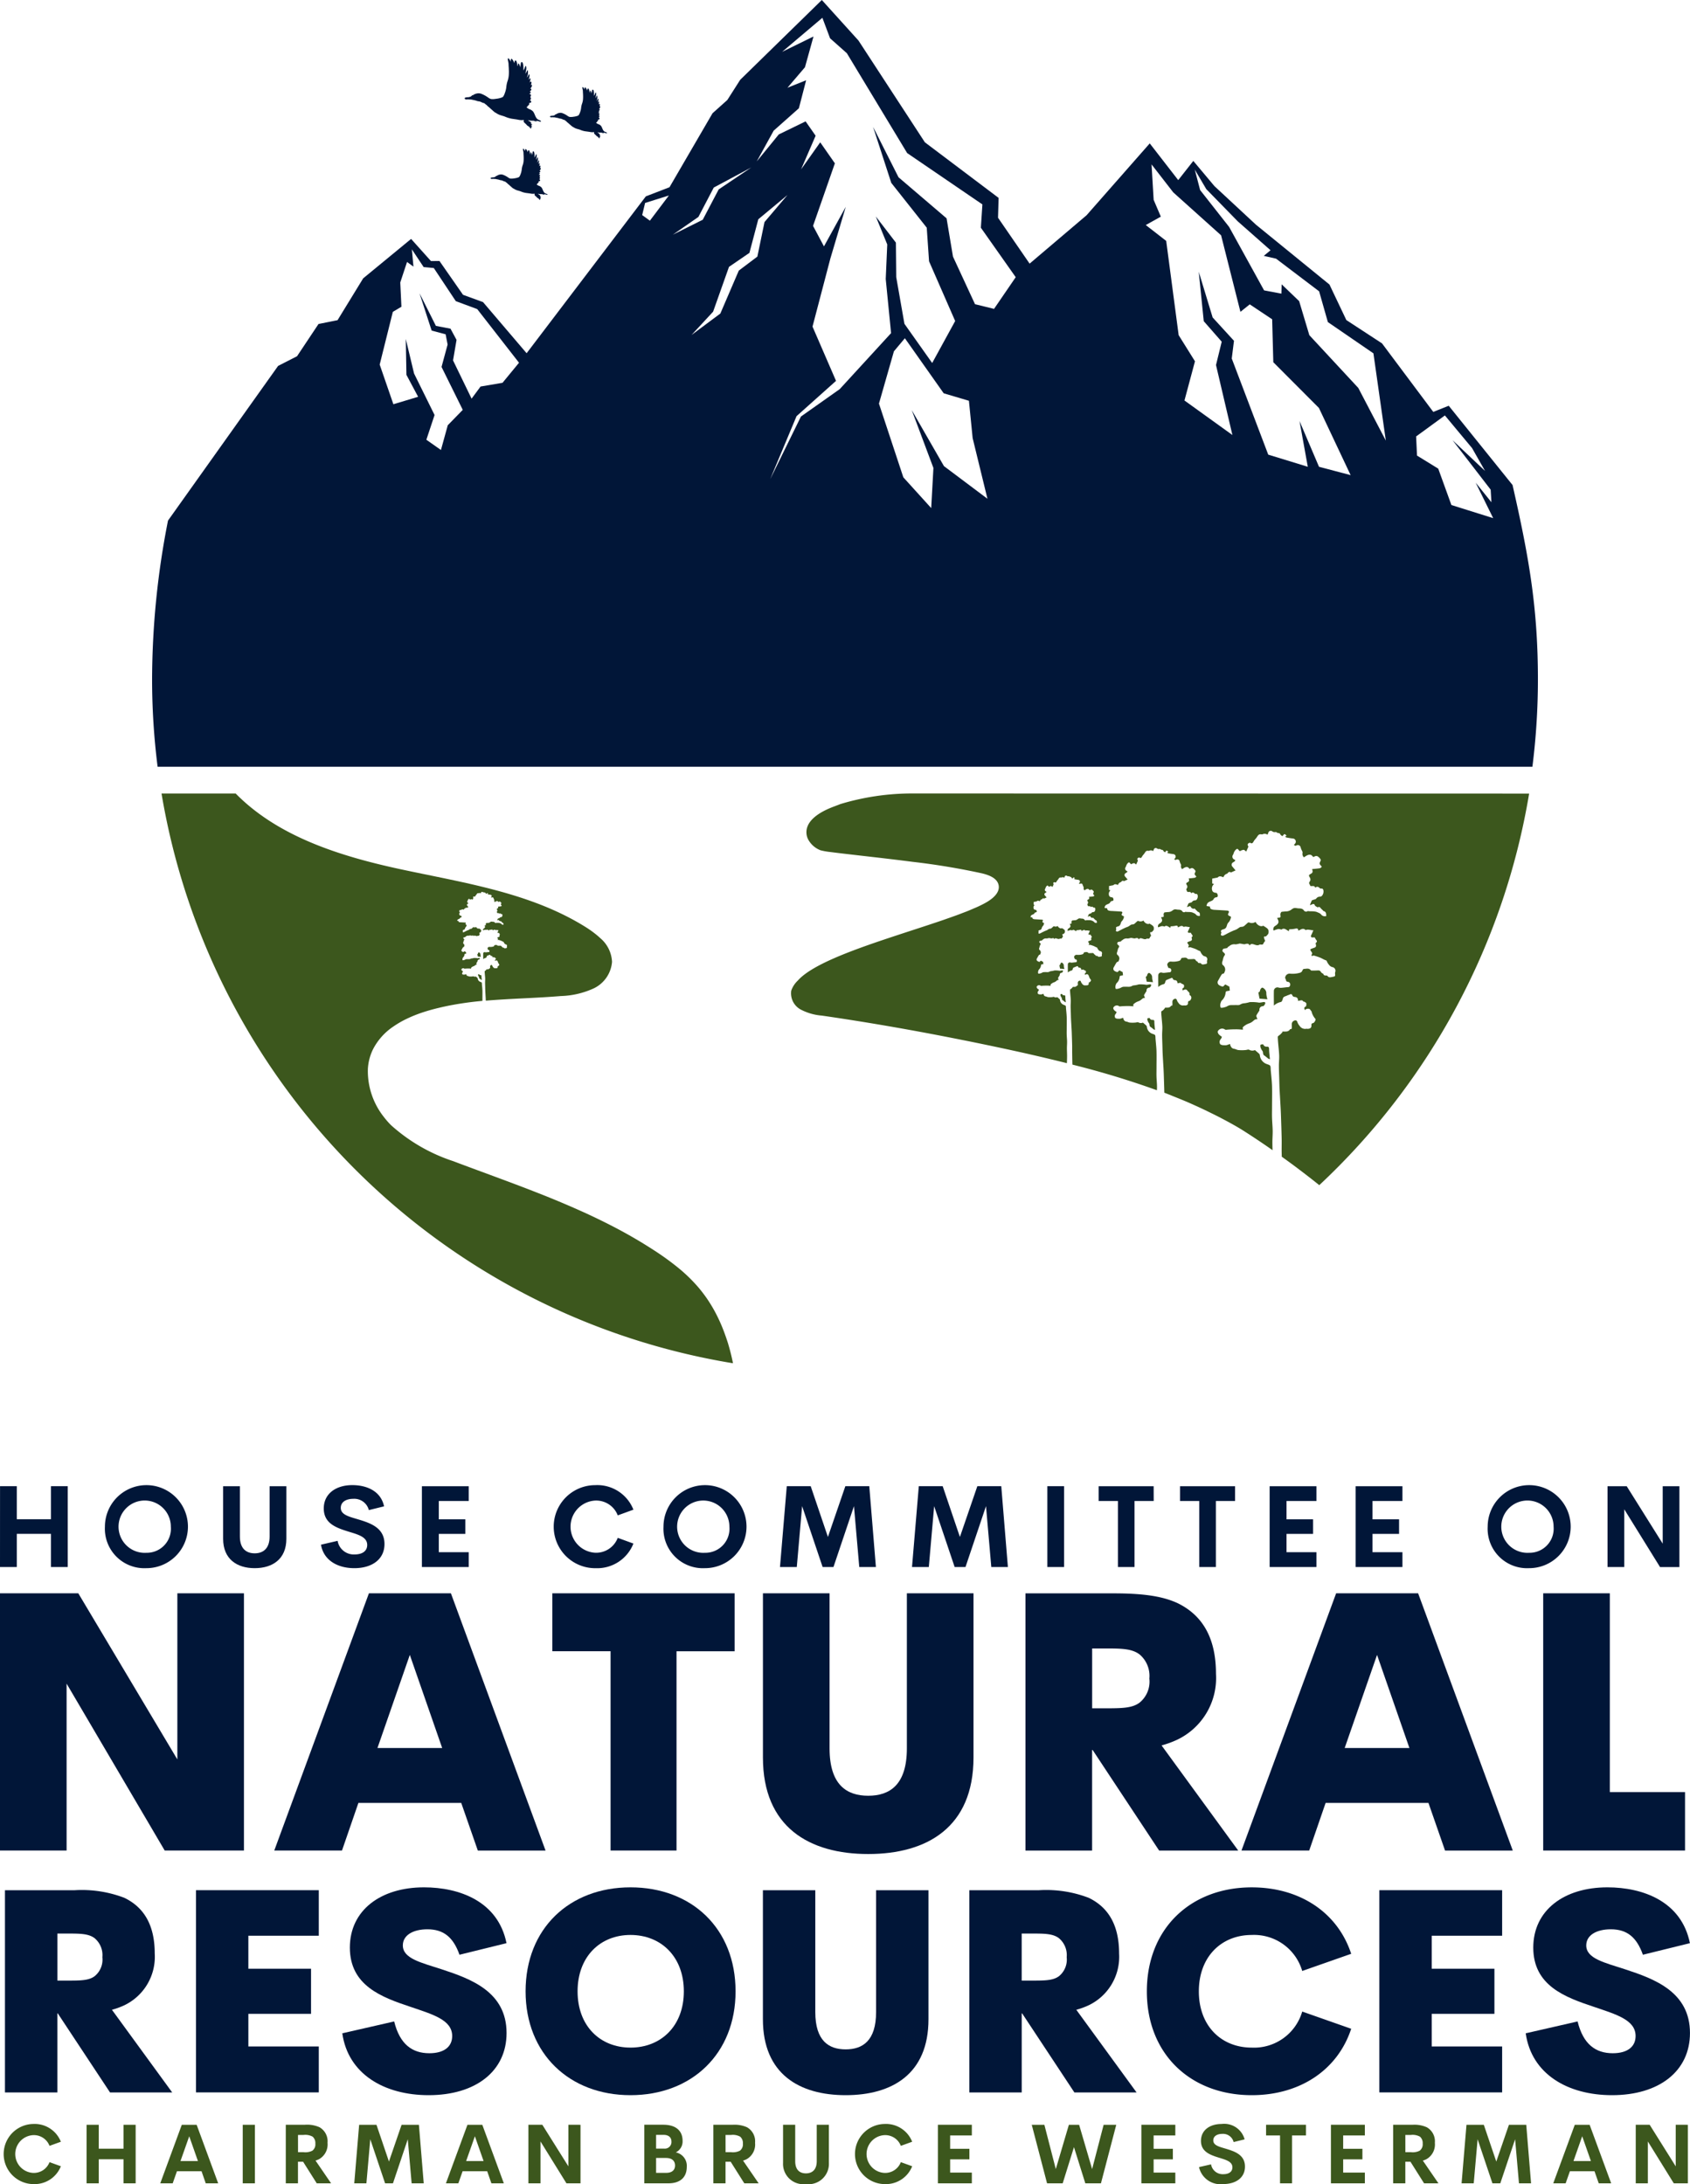 <svg xmlns="http://www.w3.org/2000/svg" width="164.863" height="213.01"><g data-name="10049"><g data-name="10028"><g data-name="9881"><g data-name="9862"><g data-name="9861"><g data-name="9860"><path data-name="20650" d="M17.301 155.395v16.2l-9.662-16.2H-.003v25.084h6.5v-16.276l9.571 16.278h7.729v-25.086z" fill="#011638"/></g></g></g><g data-name="9865"><g data-name="9864"><g data-name="9863"><path data-name="20651" d="M46.613 180.482h6.606l-9.231-25.087h-8l-9.232 25.084h6.606l1.6-4.641h10.033zm-9.791-10l3.157-9.081 3.157 9.081z" fill="#011638"/></g></g></g><g data-name="9868"><g data-name="9867"><g data-name="9866"><path data-name="20652" d="M71.664 155.395H53.882v5.649h5.681v19.435h6.433v-19.432h5.668z" fill="#011638"/></g></g></g><g data-name="9871"><g data-name="9870"><g data-name="9869"><path data-name="20653" d="M84.696 180.821c5.735 0 10.271-2.607 10.271-9.415v-16.011h-6.5v15.119c0 3.565-1.672 4.623-3.77 4.623s-3.771-1.058-3.771-4.623v-15.119h-6.5v16.008c-.002 6.811 4.538 9.418 10.27 9.418z" fill="#011638"/></g></g></g><g data-name="9874"><g data-name="9873"><g data-name="9872"><path data-name="20654" d="M113.075 180.482h7.716l-7.477-10.253a9.533 9.533 0 001.5-.545 6.663 6.663 0 003.807-6.437c0-3.171-1.077-5.612-3.776-6.909-1.329-.6-3.033-.939-6.208-.939h-8.6v25.084h6.5v-9.81h.051zm-1.929-19.146a2.737 2.737 0 01.976 2.373 2.643 2.643 0 01-.94 2.336c-.732.564-1.777.564-3.5.564h-1.141v-5.836h1.134c1.663-.001 2.7-.001 3.468.563z" fill="#011638"/></g></g></g><g data-name="9877"><g data-name="9876"><g data-name="9875"><path data-name="20655" d="M140.967 180.482h6.607l-9.232-25.087h-8l-9.232 25.084h6.607l1.6-4.641h10.033zm-9.79-10l3.157-9.081 3.157 9.081z" fill="#011638"/></g></g></g><g data-name="9880"><g data-name="9879"><g data-name="9878"><path data-name="20656" d="M157.042 174.782v-19.387h-6.5v25.084h13.836v-5.7z" fill="#011638"/></g></g></g></g><g data-name="9909"><g data-name="9884"><g data-name="9883"><g data-name="9882"><path data-name="20657" d="M10.733 204.073h6.065l-5.878-8.061a7.419 7.419 0 001.182-.428 5.238 5.238 0 002.992-5.061c0-2.492-.846-4.412-2.967-5.432a11.58 11.58 0 00-4.881-.738H.484v19.721h5.111v-7.712h.04zm-1.514-15.052a2.15 2.15 0 01.767 1.865 2.079 2.079 0 01-.738 1.837c-.576.443-1.4.443-2.751.443h-.9v-4.589h.9c1.301 0 2.122 0 2.722.444z" fill="#011638"/></g></g></g><g data-name="9887"><g data-name="9886"><g data-name="9885"><path data-name="20658" d="M31.098 188.789v-4.441h-11.98v19.721h11.98v-4.48h-6.869v-3.181h6.114v-4.4h-6.115v-3.219z" fill="#011638"/></g></g></g><g data-name="9890"><g data-name="9889"><g data-name="9888"><path data-name="20659" d="M41.816 204.34c4.586 0 7.6-2.335 7.6-6.063 0-4.009-3.462-5.273-6.318-6.21-2.025-.66-3.8-1.048-3.8-2.334 0-.995.995-1.571 2.4-1.571 1.581 0 2.521.778 3.127 2.482l4.585-1.128c-.818-4.077-4.585-5.446-8.047-5.446-4.254 0-7.233 2.255-7.233 5.875 0 3.717 3.112 4.844 5.889 5.771 2.2.749 4.093 1.275 4.093 2.856 0 1.048-.8 1.678-2.226 1.678-1.678 0-2.885-.876-3.433-3.1l-5.06 1.156c.556 3.956 4.076 6.034 8.423 6.034z" fill="#011638"/></g></g></g><g data-name="9893"><g data-name="9892"><g data-name="9891"><path data-name="20660" d="M61.505 204.34c5.972 0 10.251-4.038 10.251-10.126 0-6.131-4.279-10.144-10.251-10.144-5.954 0-10.233 4.013-10.233 10.144 0 6.087 4.279 10.126 10.233 10.126zm0-4.64c-2.964 0-5.161-2.107-5.161-5.486s2.2-5.5 5.161-5.5c2.979 0 5.205 2.118 5.205 5.5s-2.226 5.487-5.205 5.487z" fill="#011638"/></g></g></g><g data-name="9896"><g data-name="9895"><g data-name="9894"><path data-name="20661" d="M82.499 204.34c4.509 0 8.076-2.05 8.076-7.4v-12.588h-5.111v11.887c0 2.8-1.315 3.634-2.965 3.634s-2.965-.831-2.965-3.634v-11.887h-5.111v12.585c0 5.352 3.569 7.403 8.076 7.403z" fill="#011638"/></g></g></g><g data-name="9899"><g data-name="9898"><g data-name="9897"><path data-name="20662" d="M104.808 204.073h6.066l-5.878-8.061a7.406 7.406 0 001.181-.428 5.239 5.239 0 002.993-5.061c0-2.492-.847-4.412-2.967-5.432a11.583 11.583 0 00-4.881-.738H94.56v19.721h5.111v-7.712h.04zm-1.517-15.052a2.152 2.152 0 01.767 1.865 2.082 2.082 0 01-.738 1.837c-.576.443-1.4.443-2.751.443h-.9v-4.589h.9c1.304 0 2.121 0 2.723.444z" fill="#011638"/></g></g></g><g data-name="9902"><g data-name="9901"><g data-name="9900"><path data-name="20663" d="M122.111 204.34c4.712 0 8.386-2.467 9.7-6.476l-4.776-1.679a4.893 4.893 0 01-4.924 3.516c-2.965 0-5.161-2.107-5.161-5.486s2.2-5.5 5.161-5.5a4.894 4.894 0 014.924 3.512l4.776-1.675c-1.314-4.012-4.988-6.48-9.7-6.48-5.954 0-10.233 4.013-10.233 10.144s4.279 10.124 10.233 10.124z" fill="#011638"/></g></g></g><g data-name="9905"><g data-name="9904"><g data-name="9903"><path data-name="20664" d="M146.537 188.789v-4.441h-11.98v19.721h11.98v-4.48h-6.869v-3.181h6.116v-4.4h-6.116v-3.219z" fill="#011638"/></g></g></g><g data-name="9908"><g data-name="9907"><g data-name="9906"><path data-name="20665" d="M157.26 204.34c4.585 0 7.6-2.335 7.6-6.063 0-4.009-3.462-5.273-6.318-6.21-2.024-.66-3.8-1.048-3.8-2.334 0-.995.994-1.571 2.4-1.571 1.581 0 2.522.778 3.127 2.482l4.585-1.128c-.818-4.077-4.585-5.446-8.047-5.446-4.254 0-7.233 2.255-7.233 5.875 0 3.717 3.112 4.844 5.89 5.771 2.2.749 4.092 1.275 4.092 2.856 0 1.048-.8 1.678-2.226 1.678-1.678 0-2.885-.876-3.432-3.1l-5.061 1.156c.559 3.956 4.075 6.034 8.423 6.034z" fill="#011638"/></g></g></g></g><g data-name="9978"><g data-name="9934"><g data-name="9912"><g data-name="9911"><g data-name="9910"><path data-name="20666" d="M3.237 213.01a2.748 2.748 0 002.7-1.738l-1.106-.4a1.638 1.638 0 01-1.594 1.05 1.845 1.845 0 010-3.685 1.631 1.631 0 011.594 1.045l1.106-.4a2.748 2.748 0 00-2.7-1.733 2.933 2.933 0 000 5.865z" fill="#3c571d"/></g></g></g><g data-name="9915"><g data-name="9914"><g data-name="9913"><path data-name="20667" d="M8.447 212.937h1.188v-2.347h2.413v2.347h1.185v-5.708h-1.185v2.331H9.635v-2.331H8.447z" fill="#3c571d"/></g></g></g><g data-name="9918"><g data-name="9917"><g data-name="9916"><path data-name="20668" d="M20.071 212.937h1.213l-2.1-5.708h-1.45l-2.1 5.708h1.213l.414-1.177h2.4zm-2.465-2.17l.854-2.42.849 2.42z" fill="#3c571d"/></g></g></g><g data-name="9921"><g data-name="9920"><g data-name="9919"><path data-name="20669" d="M23.68 212.937h1.188v-5.708H23.68z" fill="#3c571d"/></g></g></g><g data-name="9924"><g data-name="9923"><g data-name="9922"><path data-name="20670" d="M30.899 212.937h1.4l-1.52-2.22a1.869 1.869 0 00.364-.146 1.645 1.645 0 00.808-1.589 1.57 1.57 0 00-.785-1.516 2.964 2.964 0 00-1.407-.242h-1.88v5.713h1.188v-2.107h.5zm-1.829-4.716h.525a1.483 1.483 0 01.9.164.816.816 0 01.268.677.773.773 0 01-.293.694 1.524 1.524 0 01-.872.142h-.525z" fill="#3c571d"/></g></g></g><g data-name="9927"><g data-name="9926"><g data-name="9925"><path data-name="20671" d="M41.336 212.937l-.47-5.708h-1.69l-1.233 3.584-1.217-3.584h-1.69l-.477 5.708h1.185l.378-4.3 1.445 4.3h.768l1.445-4.3.376 4.3z" fill="#3c571d"/></g></g></g><g data-name="9930"><g data-name="9929"><g data-name="9928"><path data-name="20672" d="M47.937 212.937h1.213l-2.1-5.708H45.6l-2.1 5.708h1.213l.414-1.177h2.4zm-2.465-2.17l.854-2.42.849 2.42z" fill="#3c571d"/></g></g></g><g data-name="9933"><g data-name="9932"><g data-name="9931"><path data-name="20673" d="M55.446 207.224v4.056l-2.543-4.056h-1.357v5.713h1.182v-4.082l2.529 4.082h1.372v-5.708z" fill="#3c571d"/></g></g></g></g><g data-name="9977"><g data-name="9937"><g data-name="9936"><g data-name="9935"><path data-name="20674" d="M65.923 209.919a1.183 1.183 0 00.664-1.132c0-.97-.65-1.563-1.883-1.563h-1.849v5.713h2.352c1.2 0 1.789-.636 1.789-1.6a1.335 1.335 0 00-1.073-1.418zm-1.2-1.71c.53 0 .778.275.778.654a.646.646 0 01-.728.687h-.77v-1.341zm.267 3.708h-.987v-1.453h.965c.666 0 .884.359.884.737s-.229.716-.869.716z" fill="#3c571d"/></g></g></g><g data-name="9940"><g data-name="9939"><g data-name="9938"><path data-name="20675" d="M72.607 212.937h1.4l-1.521-2.216a1.869 1.869 0 00.364-.146 1.645 1.645 0 00.808-1.589 1.57 1.57 0 00-.785-1.516 2.964 2.964 0 00-1.407-.242h-1.877v5.709h1.188v-2.107h.5zm-1.829-4.716h.525a1.483 1.483 0 01.9.164.816.816 0 01.268.677.773.773 0 01-.293.694 1.524 1.524 0 01-.872.142h-.525z" fill="#3c571d"/></g></g></g><g data-name="9943"><g data-name="9942"><g data-name="9941"><path data-name="20676" d="M78.615 213.01a1.988 1.988 0 002.245-2.073v-3.711h-1.185v3.548c0 .864-.468 1.192-1.056 1.192s-1.045-.324-1.045-1.192v-3.548h-1.185v3.711a1.981 1.981 0 002.226 2.073z" fill="#3c571d"/></g></g></g><g data-name="9946"><g data-name="9945"><g data-name="9944"><path data-name="20677" d="M86.284 213.01a2.748 2.748 0 002.7-1.738l-1.106-.4a1.638 1.638 0 01-1.594 1.05 1.845 1.845 0 010-3.685 1.631 1.631 0 011.594 1.045l1.106-.4a2.748 2.748 0 00-2.7-1.733 2.933 2.933 0 000 5.865z" fill="#3c571d"/></g></g></g><g data-name="9949"><g data-name="9948"><g data-name="9947"><path data-name="20678" d="M94.805 208.267v-1.043h-3.311v5.713h3.311v-1.046h-2.116v-1.293h1.877v-1.03h-1.877v-1.3z" fill="#3c571d"/></g></g></g><g data-name="9952"><g data-name="9951"><g data-name="9950"><path data-name="20679" d="M102.143 212.937h1.525l1.1-3.529 1.107 3.529h1.525l1.493-5.708h-1.231l-1.123 4.321-1.268-4.321h-1l-1.276 4.321-1.114-4.321h-1.231z" fill="#3c571d"/></g></g></g><g data-name="9955"><g data-name="9954"><g data-name="9953"><path data-name="20680" d="M114.655 208.267v-1.043h-3.311v5.713h3.311v-1.046h-2.117v-1.293h1.877v-1.03h-1.877v-1.3z" fill="#3c571d"/></g></g></g><g data-name="9958"><g data-name="9957"><g data-name="9956"><path data-name="20681" d="M119.32 213.01c1.243 0 2.129-.618 2.129-1.705 0-1.159-1.016-1.485-1.882-1.747-.647-.192-1.208-.326-1.208-.806 0-.437.407-.638.884-.638a1.062 1.062 0 011.1.8l1.073-.265a2.064 2.064 0 00-2.243-1.5c-1.147 0-2.016.6-2.016 1.652s.9 1.369 1.736 1.629c.694.214 1.326.381 1.331.942 0 .463-.379.675-.884.675a1.155 1.155 0 01-1.2-.96l-1.174.268a2.141 2.141 0 002.354 1.655z" fill="#3c571d"/></g></g></g><g data-name="9961"><g data-name="9960"><g data-name="9959"><path data-name="20682" d="M127.398 207.224h-3.89v1.043h1.362v4.67h1.174v-4.67h1.354z" fill="#3c571d"/></g></g></g><g data-name="9964"><g data-name="9963"><g data-name="9962"><path data-name="20683" d="M133.144 208.267v-1.043h-3.309v5.713h3.311v-1.046h-2.117v-1.293h1.877v-1.03h-1.877v-1.3z" fill="#3c571d"/></g></g></g><g data-name="9967"><g data-name="9966"><g data-name="9965"><path data-name="20684" d="M138.922 212.937h1.4l-1.521-2.216a1.868 1.868 0 00.364-.146 1.645 1.645 0 00.808-1.589 1.569 1.569 0 00-.786-1.516 2.956 2.956 0 00-1.406-.242h-1.877v5.709h1.188v-2.107h.5zm-1.829-4.716h.525a1.483 1.483 0 01.9.164.818.818 0 01.268.677.775.775 0 01-.293.694 1.526 1.526 0 01-.872.142h-.525z" fill="#3c571d"/></g></g></g><g data-name="9970"><g data-name="9969"><g data-name="9968"><path data-name="20685" d="M149.358 212.937l-.469-5.708h-1.69l-1.233 3.584-1.217-3.584h-1.69l-.478 5.708h1.185l.379-4.3 1.445 4.3h.768l1.445-4.3.376 4.3z" fill="#3c571d"/></g></g></g><g data-name="9973"><g data-name="9972"><g data-name="9971"><path data-name="20686" d="M155.96 212.937h1.213l-2.1-5.708h-1.45l-2.1 5.708h1.209l.415-1.177h2.4zm-2.465-2.17l.853-2.42.849 2.42z" fill="#3c571d"/></g></g></g><g data-name="9976"><g data-name="9975"><g data-name="9974"><path data-name="20687" d="M163.47 207.224v4.056l-2.543-4.056h-1.357v5.713h1.182v-4.082l2.529 4.082h1.371v-5.708z" fill="#3c571d"/></g></g></g></g></g><g data-name="10027"><g data-name="9981"><g data-name="9980"><g data-name="9979"><path data-name="20688" d="M0 152.83h1.639v-3.237h3.33v3.237h1.64v-7.882h-1.64v3.221h-3.33v-3.221H.004z" fill="#011638"/></g></g></g><g data-name="9984"><g data-name="9983"><g data-name="9982"><path data-name="20689" d="M14.266 152.942a4.049 4.049 0 10-4.03-4.05 3.848 3.848 0 004.03 4.05zm0-1.5a2.551 2.551 0 112.4-2.55 2.35 2.35 0 01-2.4 2.549z" fill="#011638"/></g></g></g><g data-name="9987"><g data-name="9986"><g data-name="9985"><path data-name="20690" d="M24.846 152.942c1.737 0 3.09-.882 3.09-2.867v-5.125h-1.635v4.9c0 1.191-.642 1.643-1.455 1.643s-1.444-.444-1.444-1.643v-4.9h-1.635v5.125c0 1.985 1.35 2.867 3.079 2.867z" fill="#011638"/></g></g></g><g data-name="9990"><g data-name="9989"><g data-name="9988"><path data-name="20691" d="M34.57 152.942c1.717 0 2.937-.858 2.937-2.355 0-1.6-1.4-2.053-2.595-2.412-.895-.268-1.668-.451-1.668-1.114 0-.607.562-.883 1.22-.883a1.463 1.463 0 011.517 1.1l1.485-.366c-.318-1.509-1.713-2.07-3.1-2.07-1.582 0-2.782.826-2.782 2.277 0 1.473 1.24 1.891 2.4 2.253.96.293 1.83.524 1.838 1.3 0 .638-.525.931-1.224.931a1.6 1.6 0 01-1.664-1.326l-1.619.374c.238 1.478 1.56 2.291 3.255 2.291z" fill="#011638"/></g></g></g><g data-name="9993"><g data-name="9992"><g data-name="9991"><path data-name="20692" d="M45.726 146.391v-1.44h-4.568v7.879h4.568v-1.444h-2.92V149.6h2.59v-1.423h-2.59v-1.789z" fill="#011638"/></g></g></g><g data-name="9996"><g data-name="9995"><g data-name="9994"><path data-name="20693" d="M58.066 152.942a3.794 3.794 0 003.725-2.4l-1.528-.558a2.258 2.258 0 01-2.2 1.453 2.548 2.548 0 010-5.088 2.252 2.252 0 012.2 1.444l1.528-.557a3.787 3.787 0 00-3.725-2.391 4.05 4.05 0 000 8.1z" fill="#011638"/></g></g></g><g data-name="9999"><g data-name="9998"><g data-name="9997"><path data-name="20694" d="M68.755 152.942a4.049 4.049 0 10-4.03-4.05 3.848 3.848 0 004.03 4.05zm0-1.5a2.55 2.55 0 112.4-2.55 2.35 2.35 0 01-2.4 2.549z" fill="#011638"/></g></g></g><g data-name="10002"><g data-name="10001"><g data-name="10000"><path data-name="20695" d="M85.446 152.83l-.646-7.882h-2.335l-1.7 4.949-1.679-4.949h-2.335l-.662 7.882h1.639l.52-5.938 2 5.938h1.058l2-5.938.517 5.938z" fill="#011638"/></g></g></g><g data-name="10005"><g data-name="10004"><g data-name="10003"><path data-name="20696" d="M98.322 152.83l-.646-7.882h-2.335l-1.7 4.949-1.679-4.949h-2.331l-.662 7.882h1.639l.52-5.938 2 5.938h1.058l2-5.938.517 5.938z" fill="#011638"/></g></g></g><g data-name="10008"><g data-name="10007"><g data-name="10006"><path data-name="20697" d="M102.171 152.83h1.635v-7.882h-1.635z" fill="#011638"/></g></g></g><g data-name="10011"><g data-name="10010"><g data-name="10009"><path data-name="20698" d="M112.541 144.951h-5.364v1.44h1.879v6.439h1.619v-6.442h1.871z" fill="#011638"/></g></g></g><g data-name="10014"><g data-name="10013"><g data-name="10012"><path data-name="20699" d="M120.483 144.951h-5.369v1.44h1.879v6.439h1.619v-6.442h1.871z" fill="#011638"/></g></g></g><g data-name="10017"><g data-name="10016"><g data-name="10015"><path data-name="20700" d="M128.423 146.391v-1.44h-4.567v7.879h4.567v-1.444h-2.92V149.6h2.591v-1.423h-2.591v-1.789z" fill="#011638"/></g></g></g><g data-name="10020"><g data-name="10019"><g data-name="10018"><path data-name="20701" d="M136.811 146.391v-1.44h-4.567v7.879h4.567v-1.444h-2.919V149.6h2.59v-1.423h-2.59v-1.789z" fill="#011638"/></g></g></g><g data-name="10023"><g data-name="10022"><g data-name="10021"><path data-name="20702" d="M149.156 152.942a4.049 4.049 0 10-4.03-4.05 3.847 3.847 0 004.03 4.05zm0-1.5a2.551 2.551 0 112.4-2.55 2.351 2.351 0 01-2.4 2.549z" fill="#011638"/></g></g></g><g data-name="10026"><g data-name="10025"><g data-name="10024"><path data-name="20703" d="M162.2 144.951v5.6l-3.51-5.6h-1.871v7.879h1.631v-5.63l3.49 5.633h1.89v-7.882z" fill="#011638"/></g></g></g></g></g><g data-name="10048"><path data-name="20704" d="M150.027 66.264c0-7.146-.927-12.144-2.474-18.959l-6.226-7.732-1.509.6-5-6.684-3.479-2.273-1.648-3.466-7.17-5.836-4.051-3.763-2.06-2.457-1.472 1.873-2.778-3.582-6.164 7.01-5.555 4.717-3.081-4.476.056-1.937-7.194-5.422-6.478-9.926L80.171 0 72.21 7.781l-1.257 1.97-1.444 1.294-4.2 7.218-2.306.888-11.63 15.3-4.252-4.987-1.951-.71-2.3-3.3-.83.006-1.936-2.158-4.675 3.845-2.5 4.08-1.857.372-2.095 3.145-1.847.943-10.741 15.086a80.454 80.454 0 00-1.552 15.494 67.834 67.834 0 00.538 8.511h134.114a67.832 67.832 0 00.538-8.514zM49.021 37.335l-2.14.362-.876 1.183-1.81-3.731.342-2-.59-1.093-1.424-.272-1.6-3.186 1.184 3.641 1.364.364.194 1-.592 2.184 2.071 4.187-1.464 1.5-.666 2.414-1.422-1 .8-2.411-2-4.049-.807-3.369.062 3.5 1.142 2.14-2.414.727-1.336-3.867 1.282-5.143.838-.5-.113-2.366.661-2 .625.454-.153-1.684 1.15 1.73.989.091 2.146 3.23 2.088.774 4.079 5.233zm14.377-15.812l-.752-.547.285-1.183 2.321-.728zm4.732-.365l1.5-2.867 3.661-1.958-3.182 2.14-1.554 2.958-2.916 1.457zm5.753 3.868l-1.812 1.365-1.8 4.188-2.812 2.093 2.106-2.275 1.549-4.369 1.993-1.365.866-3.277 2.848-2.367-2.243 2.639zm18.2 20.433l-3.141-5.462 2.115 5.643-.216 3.913-2.719-3-2.378-7.19 1.459-5.1 1.069-1.274 3.788 5.369 2.46.729.363 3.64 1.444 5.916zm4.888-15.335l-1.857-.456-2.149-4.641-.625-3.733-4.688-4.005-2.481-4.913 1.775 5.462 3.459 4.367.226 3.278 2.548 5.825-2.243 4.095-2.707-3.822-.8-4.552-.033-3.367-1.958-2.549 1.115 2.729-.148 3.369.521 5.279-5.009 5.461-3.783 2.672-3 6.11 2.57-6.145 3.852-3.442-2.294-5.293 1.743-6.645 1.5-5.035-2.126 3.856-1.065-2 2.129-6.1-1.429-2.05-1.868 2.639 1.42-3.281-.978-1.4-2.618 1.274-2.149 2.633 1.651-3 2.46-2.185.707-2.73-1.821.728 1.708-2 .832-3-3.061 1.5 3.927-3.323.75 2 1.638 1.456 5.882 9.738 7.34 5.007-.149 2.274 3.4 4.824zm31.7 15.4l-1.9-4.459.807 4.459-3.859-1.184-3.559-9.374.217-1.729-2.082-2.276-1.355-4.458.489 4.822 1.752 2-.557 2.276 1.6 6.826-4.677-3.368 1.025-3.822-1.592-2.55-1.215-9.192-1.992-1.547 1.468-.819-.7-1.64-.205-3.457 2.117 2.729 4.667 4.188 1.887 7.463.91-.729 2.185 1.456.112 4.187 4.45 4.46 3.093 6.553zm3.831-7.691l-4.773-5.143-.994-3.321-1.708-1.64-.023.91-1.69-.319-3.412-6.189-2.828-3.594-.523-2 1.126 1.91 3.067 3.139 3.2 2.822-.661.546 1.2.273 4.2 3.185.853 3 4.444 3.048 1.21 8.51zm9.085 11.422l-1.285-3.549-2.071-1.274-.085-1.866 2.806-2.048 2.651 3.184 1.269 2.231-3.174-3 3.72 4.824.074 1.228-1.537-1.91 1.707 3.459z" fill="#011638" fill-rule="evenodd"/><g data-name="10034"><g data-name="10033"><g data-name="10032"><g data-name="10031"><g data-name="10030"><g data-name="10029"><path data-name="20705" d="M52.44 11.626c-.236-.191-.255-.513-.436-.749a.83.83 0 00-.349-.226.839.839 0 01-.3-.2.157.157 0 00.106-.069.164.164 0 00.032-.091.128.128 0 00.118-.094.2.2 0 000-.151c.1-.016.229-.033.213-.135a.192.192 0 00-.147-.133.181.181 0 00.046-.314c.053-.066.1-.157.062-.224s-.1-.067-.17-.07a.5.5 0 00.135-.106c.075-.1-.012-.114-.084-.142.085-.055.194-.131.169-.246a.549.549 0 00-.115-.017c.084-.106.206-.244.162-.384a.481.481 0 00-.109.017.393.393 0 00.071-.239c0-.161-.1-.075-.184-.012a.763.763 0 00.084-.3c.009-.1-.023-.155-.094-.063l-.089.108c.017-.047.032-.094.045-.141.025-.092.1-.331.008-.405-.085.088-.108.252-.217.318a1.119 1.119 0 00.086-.713c-.069.015-.1.146-.135.2a1 1 0 01-.092.136c.028-.109.042-.225.064-.333a.689.689 0 00-.017-.421c-.08.008-.11.216-.147.284-.028.048-.06.092-.086.14a.114.114 0 01-.015.022c0-.059.008-.117.008-.175 0-.122-.008-.6-.148-.641-.11-.031-.112.164-.122.235a1.87 1.87 0 01-.078.283.6.6 0 00-.1-.367c-.071-.065-.075.037-.091.1s-.033.111-.047.169c0-.032-.007-.062-.011-.093-.012-.1-.042-.455-.168-.487-.071-.019-.115.134-.138.267a.921.921 0 00-.194-.382c-.128-.142-.144.062-.141.235a2.177 2.177 0 00-.112-.207c-.074-.117-.191-.2-.172.007.014.148.066.281.07.433 0 .174.025.35.025.525a4.114 4.114 0 01-.009.625 2.418 2.418 0 01-.138.578 2.685 2.685 0 00-.1.549 2.561 2.561 0 01-.132.526 2 2 0 01-.1.248c-.017.039-.061.1-.086.148h-.006a1.068 1.068 0 01-.137.067 2.2 2.2 0 01-.508.116c-.09.013-.18.028-.271.033a.942.942 0 01-.128 0 .675.675 0 00-.1 0l-.022-.009a.879.879 0 01-.2-.087 4.354 4.354 0 00-.366-.24 3 3 0 00-.4-.189.8.8 0 00-.438-.016.858.858 0 00-.368.172c-.025-.026-.074 0-.1.031a.627.627 0 01-.1.087 1.564 1.564 0 01-.183.059c-.073.017-.452-.006-.412.139.029.108.218.088.343.073.1.025.2.008.305.027.118.02.232.05.349.073s.206.074.317.09a.85.85 0 01.337.1.7.7 0 00.187.07c.023.007.046.011.071.016.037.046.221.177.247.2a1.573 1.573 0 00.118.122 1.619 1.619 0 01.137.108c.091.082.178.169.276.247a3.489 3.489 0 00.265.228.577.577 0 00.09.04l.047.035a1.941 1.941 0 00.256.139c.192.084.4.119.594.2a2.979 2.979 0 00.658.2c.213.033.424.058.637.1a1.393 1.393 0 00.528.019.308.308 0 010 .06.426.426 0 00-.01.093.132.132 0 00.085.113c.014.039.063.072.091.094a1.359 1.359 0 01.144.153.444.444 0 00.153.107.261.261 0 01.115.11c.012.03.015.044.043.06a.125.125 0 00.047.019c.014.023.069.05.081.017a.115.115 0 01-.034-.092.1.1 0 01.015-.06.084.084 0 00.04.013c.015 0 .069 0 .045-.034s-.042-.012-.056-.043a.336.336 0 01-.008-.082.184.184 0 00-.012-.049h.057c.022 0 .049-.034.018-.048s-.04-.009-.063-.036a.543.543 0 00-.053-.06l-.038-.026a.119.119 0 01.045 0c.015 0 .038.021.052.008.033-.03-.052-.048-.063-.061s-.036-.067-.064-.091a.585.585 0 00-.1-.048.259.259 0 01-.1-.1 1.472 1.472 0 00.511.054c.043.015.087.027.124.036.1.032.18.075.18-.023.047.011.1.014.144.022.073.012.23.1.295.044.004-.098-.264-.161-.338-.223z" fill="#011638"/></g></g></g></g></g></g><g data-name="10040"><g data-name="10039"><g data-name="10038"><g data-name="10037"><g data-name="10036"><g data-name="10035"><path data-name="20706" d="M58.948 12.818c-.175-.139-.188-.374-.322-.546a.6.6 0 00-.26-.164.6.6 0 01-.225-.147.126.126 0 00.08-.051.124.124 0 00.024-.066.1.1 0 00.089-.07.156.156 0 000-.11c.075-.012.172-.025.16-.1a.145.145 0 00-.108-.1.129.129 0 00.087-.113.12.12 0 00-.053-.116c.04-.048.074-.117.049-.164a.142.142 0 00-.127-.052.314.314 0 00.1-.078c.058-.073-.007-.084-.061-.1.064-.039.147-.1.13-.18a.354.354 0 00-.088-.012c.064-.079.157-.18.123-.284a.658.658 0 00-.082.013.29.29 0 00.056-.175c0-.119-.072-.054-.138-.009a.562.562 0 00.064-.216c.007-.076-.017-.112-.07-.047a1.413 1.413 0 01-.067.08l.034-.1c.02-.067.078-.244.009-.3-.064.064-.084.183-.164.233a.815.815 0 00.069-.523c-.052.012-.078.108-.1.151a.873.873 0 01-.071.1c.022-.081.034-.165.05-.245a.478.478 0 00-.01-.308c-.06 0-.084.158-.112.207s-.043.069-.065.1l-.011.016c0-.042.006-.085.008-.128 0-.089 0-.442-.109-.469-.082-.022-.084.122-.092.173a1.278 1.278 0 01-.059.207.432.432 0 00-.07-.267c-.053-.047-.058.028-.069.075s-.025.084-.037.124c0-.021 0-.045-.007-.068-.009-.075-.028-.332-.124-.355-.053-.013-.086.1-.106.2a.638.638 0 00-.14-.278c-.1-.1-.109.047-.108.173a1.542 1.542 0 00-.084-.151c-.055-.085-.142-.145-.13.006.011.108.049.205.05.317 0 .128.018.257.018.385a3.474 3.474 0 01-.011.458 1.742 1.742 0 01-.108.424 2.141 2.141 0 00-.075.4 1.875 1.875 0 01-.1.388 1.624 1.624 0 01-.077.182c-.014.029-.048.07-.065.108a.6.6 0 01-.1.05 1.679 1.679 0 01-.381.088c-.068.01-.134.021-.2.026h-.1a.609.609 0 00-.075 0l-.016-.006a.675.675 0 01-.146-.062c-.091-.06-.177-.125-.272-.175a2.2 2.2 0 00-.3-.135.611.611 0 00-.327-.011.677.677 0 00-.276.128c-.017-.019-.055 0-.078.024a.488.488 0 01-.07.064 1.219 1.219 0 01-.138.044c-.055.013-.339 0-.31.1.022.081.163.064.257.053.075.017.153 0 .229.017s.174.036.26.052.154.053.236.064a.64.64 0 01.252.075.485.485 0 00.138.05c.017 0 .035.008.054.012.027.033.165.128.183.146a.852.852 0 00.087.089c.034.025.072.05.1.078.068.061.132.123.205.179a1.708 1.708 0 00.2.166.293.293 0 00.066.03.46.46 0 00.036.025 1.441 1.441 0 00.19.1c.144.061.3.085.444.141a2.137 2.137 0 00.492.145c.16.022.317.04.475.068a1.121 1.121 0 00.4.01.164.164 0 010 .043.411.411 0 00-.006.069.1.1 0 00.061.084.2.2 0 00.069.067.892.892 0 01.106.111.383.383 0 00.114.078.177.177 0 01.085.08c.011.022.012.032.033.044a.1.1 0 00.035.014c.011.016.052.036.06.012a.089.089 0 01-.025-.067.069.069 0 01.013-.044.054.054 0 00.029.009c.012 0 .052 0 .035-.025s-.031-.007-.041-.031a.212.212 0 01-.006-.06.08.08 0 00-.011-.035h.044c.016 0 .036-.025.013-.035s-.03-.008-.047-.027a.281.281 0 00-.04-.042.182.182 0 00-.028-.019.1.1 0 01.035 0c.012 0 .029.016.039.006s-.038-.035-.049-.045-.025-.049-.047-.066-.05-.02-.073-.036a.166.166 0 01-.073-.07 1.075 1.075 0 00.381.036c.033.012.066.019.092.028.074.021.133.053.135-.019.036.008.07.011.106.016.056.008.173.071.222.03-.014-.083-.214-.127-.271-.169z" fill="#011638"/></g></g></g></g></g></g><g data-name="10046"><g data-name="10045"><g data-name="10044"><g data-name="10043"><g data-name="10042"><g data-name="10041"><path data-name="20707" d="M53.147 18.83c-.175-.138-.188-.374-.322-.546a.611.611 0 00-.259-.164.6.6 0 01-.225-.145.122.122 0 00.079-.053.119.119 0 00.027-.062.1.1 0 00.089-.071.144.144 0 000-.109c.075-.012.172-.024.16-.1a.139.139 0 00-.108-.1.13.13 0 00.088-.113.125.125 0 00-.053-.117c.039-.049.073-.116.048-.164s-.073-.049-.126-.05a.412.412 0 00.1-.078c.057-.074-.008-.084-.062-.1.065-.041.147-.1.13-.181a.577.577 0 00-.088-.012c.063-.078.157-.179.124-.281a.316.316 0 00-.083.013.281.281 0 00.056-.175c0-.121-.072-.056-.138-.01a.567.567 0 00.065-.217c.006-.076-.018-.112-.071-.047-.023.03-.044.056-.067.081.013-.034.023-.068.034-.1.021-.067.078-.243.009-.3-.064.064-.084.183-.164.231a.793.793 0 00.067-.522c-.05.012-.076.107-.1.151a.72.72 0 01-.07.1c.021-.081.034-.164.05-.245a.485.485 0 00-.011-.308c-.059.006-.084.158-.111.208s-.044.069-.066.1a.106.106 0 01-.011.014c0-.042.006-.085.008-.128 0-.088 0-.442-.108-.469-.083-.021-.084.122-.093.173a1.176 1.176 0 01-.059.208.444.444 0 00-.07-.269c-.053-.045-.058.03-.069.077s-.025.082-.036.125l-.009-.069c-.009-.077-.028-.333-.123-.357-.053-.012-.087.1-.1.2a.656.656 0 00-.142-.279c-.1-.1-.108.046-.108.172a1.899 1.899 0 00-.084-.151c-.054-.085-.141-.146-.128.006.009.108.047.206.049.317 0 .128.017.257.017.385a3.183 3.183 0 01-.011.459 1.663 1.663 0 01-.107.422 1.946 1.946 0 00-.074.4 1.878 1.878 0 01-.1.386 1.313 1.313 0 01-.076.181c-.015.03-.047.071-.066.11a.82.82 0 01-.1.05 1.811 1.811 0 01-.382.088c-.067.009-.134.02-.2.025h-.173a.047.047 0 01-.016-.006.666.666 0 01-.148-.063 2.939 2.939 0 00-.271-.173 2.241 2.241 0 00-.3-.136.611.611 0 00-.327-.011.651.651 0 00-.276.13c-.019-.021-.055 0-.078.022a.455.455 0 01-.072.064 1.189 1.189 0 01-.136.044c-.055.013-.339 0-.31.1.022.08.163.063.257.052.075.017.153 0 .229.017s.174.036.26.052.154.053.234.064a.663.663 0 01.252.075.521.521 0 00.14.051c.017 0 .035.008.053.012.028.032.164.126.183.145s.054.063.087.088.072.051.1.079c.068.06.132.124.2.18s.126.122.2.166a.534.534 0 00.068.029l.034.024a1.463 1.463 0 00.192.1c.144.061.3.085.444.141a2.2 2.2 0 00.492.147c.158.022.316.039.475.065a1.089 1.089 0 00.395.012.2.2 0 010 .042.278.278 0 00-.008.069.094.094 0 00.063.083c.011.029.047.053.067.068a.975.975 0 01.108.11.328.328 0 00.113.078.168.168 0 01.084.081c.011.021.012.033.033.044a.113.113 0 00.036.013c.012.017.051.036.06.012a.086.086 0 01-.025-.067.073.073 0 01.013-.044.064.064 0 00.03.011c.012 0 .051 0 .034-.025s-.031-.01-.041-.033a.171.171 0 010-.059.149.149 0 00-.01-.036h.042c.016 0 .036-.025.013-.036s-.03-.008-.047-.027a.569.569 0 00-.039-.044l-.028-.018a.1.1 0 01.034 0c.012 0 .029.014.039 0s-.038-.036-.048-.044-.025-.05-.047-.067a.647.647 0 00-.074-.034.192.192 0 01-.073-.071 1.153 1.153 0 00.381.037l.093.026c.073.022.133.055.134-.019a.828.828 0 00.106.016c.056.008.174.072.222.031-.017-.069-.219-.113-.273-.157z" fill="#011638"/></g></g></g></g></g></g><g data-name="10047" fill="#3c571d"><path data-name="20708" d="M89.095 77.385h-.071a24.185 24.185 0 00-7.044 1.035l-.456.176c-.135.053-.272.1-.406.156-1.179.472-2.56 1.3-2.442 2.565a1.541 1.541 0 00.147.524 2.3 2.3 0 001.223 1.087 6.723 6.723 0 00.989.172c.107.014.221.03.341.044.722.092 1.688.2 2.79.328l1.743.2 1.237.147.632.077c.423.053.851.106 1.276.161a68.006 68.006 0 016.762 1.125c.672.166 1.458.46 1.6 1.138.158.763-.619 1.367-1.3 1.744-.239.132-.51.266-.805.4-.091.042-.2.084-.295.126-.217.094-.432.188-.672.284-.115.046-.246.094-.366.14-.242.093-.48.186-.739.28-.115.042-.241.084-.359.128l-.867.305-.236.08c-1.57.534-3.314 1.088-5.043 1.664-3.852 1.282-7.585 2.667-8.906 4.163a2.464 2.464 0 00-.642.99 1.794 1.794 0 00.91 1.827 5.335 5.335 0 002.08.6c4.54.657 9.06 1.449 13.559 2.349l.823.163c2.172.443 4.34.9 6.5 1.4q1.511.35 3.021.728c.006-.237.016-.474.016-.711s-.015-.5-.016-.744c0-.207.019-.414.016-.621 0-.231-.028-.463-.035-.694-.007-.2 0-.393 0-.589 0-.376.01-.753 0-1.128-.01-.3-.047-.6-.072-.893v-.029c-.009-.2-.009-.2-.2-.272a.561.561 0 01-.383-.484.139.139 0 00-.037-.076c-.07-.065-.144-.127-.228-.2a.351.351 0 01-.313-.018c-.045-.027-.131.014-.2.016a2.061 2.061 0 01-.393 0c-.078-.013-.15-.058-.235-.07-.134-.019-.183-.137-.213-.26a1.436 1.436 0 01-.178.064.585.585 0 01-.136 0 .462.462 0 01-.121-.012c-.037-.011-.088-.029-.1-.058a.228.228 0 01.043-.266.382.382 0 00.056-.124.733.733 0 01-.174-.135c-.037-.057-.085-.138-.016-.2a.261.261 0 01.335-.067.13.13 0 00.114.029c.175-.018.351-.022.528-.023.116 0 .233.012.355.018 0-.052-.017-.118 0-.134a.9.9 0 01.31-.2.637.637 0 00.222-.118 1.331 1.331 0 01.124-.1.472.472 0 01.132-.021 1.245 1.245 0 01-.05-.119.132.132 0 01-.008-.086c.05-.09.108-.175.161-.262v-.033a.185.185 0 01.194-.2c.055 0 .148-.153.118-.2a.089.089 0 00-.072-.028c-.085.009-.171.034-.256.035a2.286 2.286 0 00-.509-.029 1.8 1.8 0 01-.27.06.491.491 0 00-.249.076.568.568 0 01-.256.023c-.1 0-.21 0-.314.01a.8.8 0 00-.163.076 1.172 1.172 0 01-.193.059c-.043.008-.118.012-.128-.007a.345.345 0 01-.019-.161.424.424 0 01.032-.122.224.224 0 01.05-.1.64.64 0 00.205-.422c.01-.067.036-.079.084-.088l.145-.025-.024-.215-.216-.118a.094.094 0 00-.017.008c-.045.037-.094.11-.135.107a.551.551 0 01-.212-.1.178.178 0 01-.032-.22c.065-.113.124-.23.2-.339.023-.034.083-.043.132-.067.012-.035.027-.084.048-.131a.3.3 0 00-.107-.3c-.059-.036-.068-.122-.034-.212.021-.057.029-.117.048-.175a.394.394 0 01.057-.124c.06-.074.025-.121-.033-.171-.029-.026-.073-.063-.07-.091 0-.055.021-.118.1-.126.044 0 .088-.015.133-.023.011 0 .029 0 .03-.01.019-.062.082-.074.12-.108a.392.392 0 01.324-.084 1.077 1.077 0 00.215-.042.305.305 0 01.1.01c.055.009.109.023.164.028a.359.359 0 00.08-.02c.083-.014.166-.027.2.092.057-.112.147-.092.227-.066.108.035.21.084.322.009.015-.011.048 0 .073 0 .052 0 .1.009.127-.062a.656.656 0 01.1-.137c-.12-.268-.063-.238.045-.246.044-.048.078-.082.107-.117a.108.108 0 00.025-.057.471.471 0 000-.16.268.268 0 00-.086-.116 2.26 2.26 0 00-.2-.128c-.121.077-.325-.024-.412-.207a.354.354 0 01-.345.032.083.083 0 00-.072.013c-.074.061-.14.131-.215.189a.294.294 0 01-.107.032.381.381 0 00-.1.014c-.067.037-.128.087-.195.124s-.125.049-.185.076c-.084.036-.165.076-.247.116-.1.049-.192.107-.293.148a.15.15 0 01-.117-.028c-.013-.01 0-.064.01-.1 0-.012.022-.026.02-.03-.1-.168.079-.176.145-.2.126-.052.132-.154.168-.252a.35.35 0 01.089-.129.584.584 0 00.114-.271.1.1 0 00-.052-.044c-.12-.05-.133-.081-.075-.187.036-.062.008-.111-.076-.117-.215-.015-.43-.026-.645-.039a.758.758 0 01-.093-.007c-.114-.016-.215-.048-.192-.169l-.192-.033a.78.78 0 01.03-.108c.055-.123.187-.131.283-.191a.156.156 0 00.065-.061.176.176 0 01.156-.112c.086-.012.083-.082.069-.137-.009-.039-.048-.1-.075-.1-.1 0-.2-.046-.212-.112a.31.31 0 01.056-.33.286.286 0 00.028-.037l-.093-.028v-.263l.255-.049a.107.107 0 00.051-.017c.1-.1.2-.038.305-.007a.264.264 0 01.194-.192c.017 0 .028-.032.044-.046.05-.048.1-.073.161-.016l.253-.114c-.063-.076-.119-.144-.177-.211a.147.147 0 01.051-.229.344.344 0 00.082-.059c.047-.039.028-.066-.019-.087a.169.169 0 01-.073-.26c.029-.048.036-.109.064-.156a.407.407 0 01.123-.148c.081-.048.106.056.157.087a.043.043 0 01.018.028.549.549 0 01.2-.078c.057 0 .11.066.149.092l.12-.269c-.071-.092-.054-.173.067-.2.009 0 .022-.009.027 0 .11.1.167-.036.19-.077.049-.085.122-.147.17-.225.1-.155.136-.165.258-.152a.124.124 0 00.042 0 .268.268 0 01.279.02c.016-.043.034-.086.05-.131a.135.135 0 01.195-.06.207.207 0 00.187.044c.042-.009.1.055.145.058a.12.12 0 01.121.081c.019.041.077.064.109.089.036-.04.064-.1.108-.113.022-.01.071.048.123.085l-.089.036c.026.024.045.055.068.06.12.023.241.044.363.058a.17.17 0 01.121.258.779.779 0 01-.073.081.094.094 0 00.131.038.156.156 0 01.235.12 1.092 1.092 0 00.077.181.173.173 0 01.023.1.249.249 0 00.072.243c.116-.065.226-.171.372-.132.052.013.09.075.141.119.062-.031.146-.092.236-.036a.554.554 0 01.152.155.127.127 0 01-.01.108c-.057.1-.054.154.022.229a.591.591 0 01.057.073c-.035.026-.067.068-.106.075-.116.021-.234.029-.35.04h-.06a.1.1 0 000 .037c.036.12.021.165-.088.227s-.11.084-.045.192a.194.194 0 01-.012.231c-.068.1.034.151.038.227a.329.329 0 00.111.007c.073-.006.133 0 .152.089.1-.075.156-.066.251.025a.123.123 0 00.086.02c.078 0 .1.044.111.107a.357.357 0 01-.073.276.156.156 0 01-.106.053.242.242 0 00-.211.1c-.027.042-.108.049-.163.071-.026.011-.065.014-.074.034-.039.076-.07.157-.1.237l.02.012c.024-.012.048-.024.073-.034.068-.026.132-.063.174.047.016.042.083.064.141.107.041-.01.1-.051.158.027a1.076 1.076 0 00.128.129c.015.014.025.041.041.045.153.036.14.157.145.27a.253.253 0 01-.288-.1.441.441 0 00-.156-.089.526.526 0 00-.122-.047 1.377 1.377 0 00-.178-.019h-.186c-.025 0-.057-.016-.073-.006a.146.146 0 01-.21-.043c-.08-.108-.2-.1-.3-.107s-.195-.049-.288.013c-.015.011-.036.013-.047.026a.49.49 0 01-.348.126c-.068.009-.137.012-.2.021-.051.008-.09.117-.073.2s-.007.123-.1.123a.36.36 0 00-.081.019c.124.205.1.3-.1.425a.2.2 0 00-.088.252 1.784 1.784 0 01.253-.084.519.519 0 01.174.033c.149-.126.271.026.409.09-.016-.1 0-.113.1-.113a1.362 1.362 0 00.255-.035c.1-.019.149.009.148.115.133-.055.256-.178.4-.032.132-.064.258.01.421.007-.042.1-.071.172-.108.242s-.04.071 0 .146h.178a.5.5 0 00.049.1c.09.12.092.119-.007.225.058.17.033.218-.138.264-.009 0-.017.007-.026.01-.147.059-.147.059-.056.192.029.041.056.082.016.133a.272.272 0 00-.021.082l.1-.011c.012 0 .026-.012.036-.009.11.036.222.067.329.109.083.033.16.078.24.117.041.021.108.031.121.062a.738.738 0 00.135.224.3.3 0 00.166.108.2.2 0 01.163.253.3.3 0 00-.015.091c.013.155.015.157-.13.185-.1.019-.21.06-.288-.059-.009-.014-.045-.013-.069-.014-.064 0-.128 0-.145-.084 0-.013-.036-.019-.051-.032s-.066-.04-.08-.07c-.04-.086-.108-.094-.19-.088s-.187.008-.28.008c-.029 0-.069 0-.084-.021-.1-.126-.232-.072-.354-.069-.067 0-.085.063-.112.116a.187.187 0 01-.1.085 1.424 1.424 0 01-.552.054.242.242 0 00-.268.207c-.008.044.041.1.047.147.009.073.057.079.11.087a.139.139 0 01.111.164.114.114 0 01-.122.121c-.111.006-.222.026-.333.035a.459.459 0 01-.158-.008.194.194 0 00-.265.153c-.009.27 0 .54 0 .819a.785.785 0 01.382-.2c.038 0 .087-.1.1-.164.027-.141.153-.135.24-.184.041-.023.093-.029.134-.052.065-.036.114-.03.142.039a.132.132 0 00.125.089c.137.016.177.067.19.219a.892.892 0 01.129-.031c.053 0 .113-.019.144.055.006.014.054.008.075.021.036.024.09.053.1.084.007.057 0 .157-.032.17-.116.048-.071.118-.05.194a.24.24 0 01.245-.064c.027 0 .048.047.07.072s.027.042.046.055a.944.944 0 00.219.424c0 .069-.072.2-.141.216s-.087.06-.084.119c.009.138-.068.183-.2.191a.832.832 0 00-.084 0 .351.351 0 01-.359-.159.621.621 0 01-.121-.209c-.029-.1-.112-.108-.195-.06-.144.084-.1.215-.1.333 0 .06.011.114-.075.114a.032.032 0 00-.024.012c-.09.15-.239.114-.374.12h-.047l.018.023a.892.892 0 01-.2.194c-.071.036-.062.077-.06.126 0 .094.011.187.018.28.018.224.046.446.054.67.007.184-.015.37-.015.555 0 .228.012.458.018.687.006.2.01.4.019.6.016.327.038.656.056.983.009.14.014.281.019.421.013.4.028.8.037 1.2v.675q.007.485.018.971c0 .064.006.13.008.194a84.52 84.52 0 018.243 2.5c0-.109.01-.219.008-.328 0-.332-.039-.664-.049-1-.01-.281 0-.563 0-.844 0-.54.013-1.08 0-1.619-.014-.428-.067-.854-.1-1.282v-.041c-.012-.293-.012-.293-.294-.39a.807.807 0 01-.549-.7.206.206 0 00-.055-.108c-.1-.094-.206-.18-.326-.285a.5.5 0 01-.448-.025c-.065-.04-.187.019-.283.022a2.914 2.914 0 01-.564 0c-.11-.018-.214-.083-.337-.1-.194-.028-.263-.2-.306-.374a1.955 1.955 0 01-.254.092.741.741 0 01-.2.006.655.655 0 01-.174-.015c-.053-.016-.126-.042-.145-.085a.325.325 0 01.062-.38.558.558 0 00.08-.179 1.089 1.089 0 01-.25-.193c-.054-.083-.122-.2-.023-.293a.373.373 0 01.481-.1.186.186 0 00.163.04c.252-.025.5-.031.757-.033.168 0 .336.016.511.026 0-.074-.026-.169 0-.193a1.314 1.314 0 01.445-.282.938.938 0 00.319-.169 2.013 2.013 0 01.177-.142.628.628 0 01.191-.03 1.693 1.693 0 01-.072-.172.183.183 0 01-.011-.124c.071-.129.155-.251.231-.376.007-.012 0-.031 0-.046a.266.266 0 01.278-.287c.078 0 .212-.219.17-.283a.132.132 0 00-.1-.04c-.123.012-.245.049-.368.049a3.28 3.28 0 00-.731-.04 2.555 2.555 0 01-.388.085.7.7 0 00-.355.108.833.833 0 01-.369.034c-.15.006-.3-.007-.45.013a1.256 1.256 0 00-.235.108 1.641 1.641 0 01-.276.084c-.06.012-.168.019-.182-.009a.5.5 0 01-.028-.232.6.6 0 01.046-.175.328.328 0 01.071-.137.917.917 0 00.295-.607c.014-.1.052-.112.122-.126l.208-.036-.036-.308-.31-.169a.068.068 0 00-.024.011c-.065.054-.135.158-.194.153a.767.767 0 01-.3-.137.254.254 0 01-.047-.314c.094-.162.179-.331.283-.487.033-.049.118-.062.189-.1.018-.049.039-.12.07-.186a.431.431 0 00-.154-.438c-.084-.051-.1-.175-.048-.3.031-.081.041-.168.069-.251a.555.555 0 01.082-.178c.085-.107.036-.174-.047-.246-.042-.037-.1-.09-.1-.132.007-.078.032-.169.142-.18.064-.007.128-.021.192-.033.015 0 .041 0 .043-.012.028-.09.116-.107.173-.157a.564.564 0 01.464-.12 1.5 1.5 0 00.308-.061.494.494 0 01.139.014c.079.013.156.034.235.039a.528.528 0 00.115-.028c.118-.02.237-.038.293.132.083-.161.211-.132.325-.1.156.049.3.12.461.012.023-.015.069.006.1.006.075 0 .148.012.183-.089a.9.9 0 01.135-.2c-.172-.384-.09-.342.064-.352.064-.069.111-.116.154-.168a.156.156 0 00.036-.082.656.656 0 000-.229.369.369 0 00-.125-.166 3 3 0 00-.285-.184c-.174.11-.468-.035-.592-.3a.505.505 0 01-.494.046.118.118 0 00-.1.019c-.106.087-.2.186-.308.271a.373.373 0 01-.154.045.514.514 0 00-.137.021c-.1.054-.183.126-.28.179s-.179.069-.267.108a8.779 8.779 0 00-.353.168c-.14.07-.276.153-.42.212a.214.214 0 01-.168-.041c-.019-.013 0-.091.012-.139 0-.015.033-.036.029-.042-.138-.241.114-.252.208-.289.181-.074.19-.22.241-.36a.514.514 0 01.128-.185.811.811 0 00.164-.389.132.132 0 00-.074-.063c-.172-.072-.191-.115-.107-.268.05-.09.01-.16-.109-.169-.308-.022-.616-.037-.925-.056-.044 0-.09 0-.134-.01-.163-.024-.307-.069-.276-.244l-.276-.047a1.023 1.023 0 01.044-.155c.077-.176.268-.187.405-.275a.22.22 0 00.094-.087.251.251 0 01.225-.161c.124-.018.118-.117.1-.2-.013-.058-.069-.147-.108-.148-.137 0-.282-.066-.305-.162a.447.447 0 01.08-.473.449.449 0 00.04-.054l-.133-.039v-.377l.367-.071a.14.14 0 00.072-.024c.141-.148.283-.055.438-.011a.381.381 0 01.279-.275c.025-.006.04-.046.062-.067.072-.068.147-.1.231-.023l.365-.164c-.091-.108-.171-.206-.254-.3a.212.212 0 01.074-.329.522.522 0 00.117-.084c.067-.058.04-.1-.028-.127a.243.243 0 01-.1-.373c.041-.068.051-.156.093-.224a.591.591 0 01.175-.213c.117-.068.152.081.228.127a.069.069 0 01.026.04.792.792 0 01.29-.113c.081 0 .157.1.213.133l.173-.387c-.1-.132-.078-.247.1-.292.012 0 .032-.012.038-.007.157.136.24-.053.273-.11.069-.122.175-.21.243-.322.137-.223.2-.237.372-.219a.143.143 0 00.06 0 .38.38 0 01.4.029c.024-.063.049-.125.072-.188a.2.2 0 01.28-.087.293.293 0 00.269.064c.06-.013.135.078.207.083a.17.17 0 01.173.116c.028.06.111.092.157.128.051-.059.092-.136.155-.163.031-.012.1.069.176.124l-.128.05c.037.035.064.079.1.085.173.034.347.063.521.083a.245.245 0 01.174.372 1.239 1.239 0 01-.1.115.136.136 0 00.186.056.223.223 0 01.338.172 1.411 1.411 0 00.11.259.252.252 0 01.033.137.359.359 0 00.1.348c.166-.094.323-.245.535-.189.074.019.13.108.2.172.088-.045.208-.132.339-.052a.816.816 0 01.218.223.181.181 0 01-.014.154c-.082.145-.078.22.032.328a.944.944 0 01.082.1c-.051.037-.1.1-.153.108-.165.03-.335.04-.5.058-.027 0-.054 0-.084.006a.15.15 0 000 .054c.053.172.03.236-.127.324s-.158.12-.065.276a.278.278 0 01-.017.332c-.1.137.048.217.055.325a.511.511 0 00.159.01c.106-.009.193 0 .219.128.143-.107.225-.1.359.036a.183.183 0 00.124.03c.112-.006.139.062.159.153a.513.513 0 01-.1.4.224.224 0 01-.152.075.349.349 0 00-.3.149c-.038.06-.154.069-.234.1-.037.014-.093.02-.107.047-.056.11-.1.227-.147.341l.029.018c.036-.016.069-.036.106-.049.1-.036.19-.09.25.067.022.06.118.094.2.154.059-.013.15-.073.228.039a1.444 1.444 0 00.183.184c.021.02.036.06.059.064.22.053.2.226.208.388a.368.368 0 01-.414-.145.626.626 0 00-.223-.129.774.774 0 00-.175-.067 1.746 1.746 0 00-.255-.028c-.089 0-.179 0-.267-.006-.036 0-.081-.023-.1-.009a.207.207 0 01-.3-.061c-.114-.156-.284-.142-.435-.153-.135-.009-.281-.07-.414.019-.022.014-.053.019-.068.037a.7.7 0 01-.5.18c-.1.012-.2.015-.293.031-.073.011-.129.167-.1.281.028.133-.009.177-.144.177a.546.546 0 00-.116.028c.178.295.138.428-.149.61a.287.287 0 00-.126.361 2.582 2.582 0 01.362-.121.774.774 0 01.251.047c.213-.18.388.036.586.13-.022-.145.008-.163.145-.162a1.833 1.833 0 00.367-.051c.136-.027.214.012.212.165.191-.077.368-.253.567-.044.191-.092.371.014.6.01-.06.138-.1.246-.153.348s-.059.1 0 .209h.254a.8.8 0 00.07.136c.131.172.132.171-.009.322.083.244.047.312-.2.379a.241.241 0 00-.036.014c-.211.084-.211.084-.081.275.041.06.08.117.024.192a.375.375 0 00-.032.117l.146-.015c.017 0 .036-.016.05-.012.158.051.319.1.473.157.118.046.229.111.344.168.06.03.155.044.174.09a1.1 1.1 0 00.194.32.43.43 0 00.238.156.288.288 0 01.235.364.443.443 0 00-.022.13c.019.222.022.226-.186.266-.146.029-.3.086-.413-.084-.013-.02-.065-.019-.1-.02-.091 0-.182 0-.207-.12 0-.019-.051-.028-.074-.045-.04-.032-.094-.059-.114-.1-.058-.125-.156-.135-.273-.127-.133.01-.268.011-.4.011-.04 0-.1 0-.12-.03-.142-.18-.333-.1-.508-.1-.1 0-.123.091-.162.167a.264.264 0 01-.141.123 2.052 2.052 0 01-.791.077.346.346 0 00-.385.3c-.012.063.06.138.067.21.012.106.082.114.158.126a.2.2 0 01.16.236.165.165 0 01-.176.174c-.159.007-.318.036-.477.049a.644.644 0 01-.228-.012.278.278 0 00-.38.22c-.012.386 0 .774 0 1.175a1.133 1.133 0 01.547-.282c.056 0 .126-.147.142-.235.038-.2.219-.193.345-.264.06-.034.133-.041.193-.075.093-.053.163-.042.2.058a.188.188 0 00.179.128c.2.023.253.1.272.314a1.1 1.1 0 01.185-.043c.077-.006.163-.028.206.078.009.021.078.011.108.031.052.034.13.075.135.121.011.082 0 .226-.044.244-.167.069-.1.17-.073.278a.344.344 0 01.351-.093c.038.007.069.067.1.1s.037.06.064.078a.281.281 0 01.126.34.277.277 0 01.189.269c.007.1-.1.295-.2.31s-.127.087-.122.172c.012.2-.1.262-.282.274-.04 0-.082-.012-.121-.006a.5.5 0 01-.515-.228.892.892 0 01-.175-.3c-.041-.139-.161-.154-.279-.084-.206.119-.142.308-.149.478 0 .085.015.164-.108.164a.046.046 0 00-.035.016c-.13.214-.343.164-.538.172h-.066l.025.033c-.092.1-.169.223-.281.278s-.088.11-.086.181c0 .133.015.268.026.4.026.321.066.64.078.962.009.264-.022.53-.022.8 0 .328.016.658.026.987.008.288.013.576.028.864.023.469.054.94.081 1.409.011.2.02.4.027.607.019.575.039 1.151.053 1.727v.045c.323.122.64.255.961.384.421.168.842.339 1.26.517.31.133.618.273.925.412q.688.312 1.366.648c.252.124.5.246.753.374.7.362 1.4.738 2.078 1.141l.2.123.037.023.237.149.013.009a75.8 75.8 0 012.728 1.827 25.044 25.044 0 01-.016-.776c0-.373.034-.747.028-1.119-.007-.418-.05-.835-.062-1.253-.012-.353 0-.707 0-1.06 0-.678.017-1.357 0-2.034-.018-.538-.085-1.073-.13-1.611v-.051c-.016-.368-.016-.368-.369-.491a1.01 1.01 0 01-.691-.873.25.25 0 00-.068-.136c-.126-.118-.259-.228-.41-.358a.635.635 0 01-.564-.032c-.083-.051-.235.024-.356.028a3.723 3.723 0 01-.709 0c-.139-.023-.269-.1-.423-.126-.243-.035-.33-.249-.385-.469a2.631 2.631 0 01-.319.115.961.961 0 01-.247.008.866.866 0 01-.218-.02c-.067-.02-.159-.053-.182-.106a.409.409 0 01.078-.478.7.7 0 00.1-.225 1.288 1.288 0 01-.313-.243c-.068-.1-.154-.25-.03-.368a.47.47 0 01.6-.12.234.234 0 00.2.051c.316-.032.635-.039.952-.041.21 0 .421.021.642.034 0-.094-.033-.213 0-.243a1.648 1.648 0 01.56-.355 1.174 1.174 0 00.4-.212 2.554 2.554 0 01.223-.179.788.788 0 01.239-.037c-.026-.06-.064-.136-.09-.216a.235.235 0 01-.013-.156c.09-.162.195-.315.292-.473.009-.014 0-.038 0-.058a.333.333 0 01.349-.36c.1-.006.267-.276.213-.357a.164.164 0 00-.13-.05c-.155.015-.308.061-.462.061a4.149 4.149 0 00-.919-.051 3.226 3.226 0 01-.487.108.889.889 0 00-.447.135c-.117.074-.305.036-.462.043-.189.007-.38-.008-.566.017a1.449 1.449 0 00-.295.136 2.021 2.021 0 01-.348.1c-.076.015-.211.023-.228-.012a.61.61 0 01-.036-.291.783.783 0 01.058-.22.4.4 0 01.09-.173 1.156 1.156 0 00.37-.762c.018-.121.065-.142.154-.158l.261-.046-.044-.387-.39-.212a.111.111 0 00-.031.013c-.082.068-.169.2-.243.192a.974.974 0 01-.383-.173.32.32 0 01-.059-.395c.118-.2.224-.417.355-.612.041-.061.149-.079.238-.122.023-.062.05-.151.088-.234a.54.54 0 00-.193-.549c-.1-.064-.122-.22-.06-.383.038-.1.052-.211.086-.314a.721.721 0 01.1-.224c.108-.134.045-.219-.059-.309-.053-.047-.132-.113-.128-.165.008-.1.039-.212.179-.227.081-.009.16-.026.24-.041.019 0 .052-.006.056-.016.034-.113.146-.133.216-.2a.709.709 0 01.584-.151 1.894 1.894 0 00.387-.078.609.609 0 01.175.018c.1.016.2.041.3.05a.631.631 0 00.144-.036c.15-.026.3-.049.368.166.1-.2.266-.166.41-.121.195.062.378.152.579.016.029-.019.087.007.132.008.094 0 .185.015.229-.113a1.184 1.184 0 01.171-.248c-.216-.482-.113-.43.082-.443.081-.087.14-.147.193-.211a.209.209 0 00.044-.1.85.85 0 000-.288.471.471 0 00-.157-.209 3.8 3.8 0 00-.358-.231c-.218.138-.587-.044-.744-.374a.633.633 0 01-.621.058.153.153 0 00-.131.025c-.132.109-.252.234-.388.34a.484.484 0 01-.192.058.659.659 0 00-.174.026c-.121.067-.229.158-.351.224-.106.057-.225.087-.335.136-.15.066-.3.137-.445.21-.176.088-.346.192-.527.267a.272.272 0 01-.211-.052c-.024-.016.006-.114.016-.175 0-.019.04-.045.036-.053-.174-.3.143-.316.261-.364.228-.092.239-.276.3-.452a.655.655 0 01.16-.233 1.025 1.025 0 00.206-.488.171.171 0 00-.093-.08c-.217-.09-.24-.145-.134-.337.063-.113.012-.2-.137-.211-.387-.028-.775-.048-1.163-.071a1.648 1.648 0 01-.169-.012c-.205-.03-.387-.086-.346-.305l-.347-.06a1.331 1.331 0 01.055-.195c.1-.221.336-.234.51-.345a.285.285 0 00.118-.109.314.314 0 01.281-.2c.156-.023.149-.148.126-.248-.016-.072-.086-.184-.135-.185-.172 0-.354-.084-.382-.2a.562.562 0 01.1-.6.47.47 0 00.051-.067l-.167-.05v-.474l.46-.088a.182.182 0 00.091-.032c.177-.184.355-.068.55-.012a.477.477 0 01.35-.345c.032-.008.051-.059.08-.085.09-.085.184-.132.29-.03l.458-.205c-.114-.137-.215-.26-.319-.38a.265.265 0 01.092-.414.626.626 0 00.147-.106c.084-.072.051-.121-.035-.158a.305.305 0 01-.132-.469c.052-.086.064-.2.116-.282a.754.754 0 01.221-.266c.147-.086.191.1.285.158a.082.082 0 01.033.05.987.987 0 01.365-.141c.1 0 .2.12.268.167l.216-.486c-.127-.166-.1-.311.122-.367.016 0 .04-.015.049-.009.2.172.3-.066.343-.139.087-.153.22-.264.305-.4.173-.28.248-.3.467-.275a.222.222 0 00.076 0 .477.477 0 01.5.036c.031-.079.062-.156.09-.236a.247.247 0 01.352-.109.37.37 0 00.338.081c.075-.016.171.1.26.1a.215.215 0 01.218.146c.035.075.139.116.2.16.065-.073.116-.172.195-.2.039-.016.129.086.222.155l-.161.063c.048.044.081.1.123.108.217.042.436.08.655.1a.307.307 0 01.219.467 1.366 1.366 0 01-.132.144.169.169 0 00.234.07.281.281 0 01.424.216 1.963 1.963 0 00.138.327.311.311 0 01.041.172.451.451 0 00.131.438c.209-.118.406-.307.671-.238.093.025.163.135.255.216.111-.057.262-.166.425-.064a1.014 1.014 0 01.275.279.231.231 0 01-.018.194c-.1.181-.1.276.04.412a1.247 1.247 0 01.1.131c-.063.047-.122.123-.191.135-.208.037-.421.051-.633.073-.034 0-.067 0-.107.007a.213.213 0 000 .068c.066.216.038.3-.158.408s-.2.15-.083.346a.35.35 0 01-.021.418c-.123.173.06.272.069.409a.642.642 0 00.2.012c.132-.012.243 0 .275.16.18-.134.282-.12.451.045a.232.232 0 00.156.036c.141-.008.176.079.2.192a.643.643 0 01-.132.5.28.28 0 01-.191.1.434.434 0 00-.38.186c-.048.075-.194.086-.295.128-.046.018-.116.026-.133.06-.071.138-.125.285-.185.428l.037.023c.043-.02.086-.044.132-.061.122-.045.239-.113.313.084.029.076.15.117.253.193.075-.016.189-.092.286.049a1.816 1.816 0 00.231.231c.026.026.044.075.074.082.276.066.252.284.261.487a.459.459 0 01-.52-.182.765.765 0 00-.279-.16.945.945 0 00-.22-.084 2.233 2.233 0 00-.321-.036c-.112-.007-.224 0-.336-.008-.044 0-.1-.029-.131-.011a.262.262 0 01-.379-.077c-.144-.2-.357-.179-.546-.192-.17-.011-.353-.088-.52.024-.027.018-.065.024-.085.047a.883.883 0 01-.627.227c-.122.015-.246.02-.368.038-.092.013-.162.21-.132.354.035.168-.012.222-.181.222a.677.677 0 00-.146.035c.224.371.174.539-.186.766a.361.361 0 00-.159.454 3.253 3.253 0 01.456-.152.942.942 0 01.314.059c.269-.227.489.046.736.162-.028-.181.01-.2.182-.2a2.365 2.365 0 00.461-.063c.171-.035.269.015.266.207.24-.1.463-.319.713-.056.24-.116.466.017.757.012-.076.174-.127.308-.192.436s-.074.128.006.263h.32a1.117 1.117 0 00.088.172c.164.216.166.215-.011.4.1.307.059.393-.25.476a.39.39 0 00-.046.019c-.265.1-.265.1-.1.345.051.076.1.147.029.241a.5.5 0 00-.038.148l.182-.02c.022 0 .046-.02.063-.014.2.062.4.121.594.2.149.059.288.141.432.212.076.036.194.055.218.112a1.41 1.41 0 00.244.4.554.554 0 00.3.2.361.361 0 01.3.456.583.583 0 00-.028.164c.024.278.027.283-.233.334-.183.036-.379.108-.519-.106-.016-.025-.083-.024-.126-.025-.115 0-.229 0-.26-.151-.006-.025-.063-.035-.093-.058-.051-.039-.118-.073-.143-.126-.073-.156-.2-.17-.344-.159-.167.012-.336.013-.5.012-.052 0-.126 0-.151-.037-.18-.227-.42-.131-.639-.125-.12 0-.154.115-.2.21a.339.339 0 01-.179.155 2.585 2.585 0 01-.994.1.435.435 0 00-.483.374c-.015.08.073.173.084.264.015.132.1.143.2.158a.25.25 0 01.2.3.208.208 0 01-.221.219c-.2.009-.4.046-.6.061a.787.787 0 01-.285-.014.35.35 0 00-.478.276c-.015.486 0 .973 0 1.477a1.405 1.405 0 01.688-.354c.07-.007.157-.185.179-.3.048-.254.275-.244.433-.332.075-.042.167-.053.242-.094.117-.066.205-.054.256.072a.238.238 0 00.225.16c.249.03.319.121.343.395a1.453 1.453 0 01.232-.055c.1-.007.2-.035.259.1.012.026.1.013.135.038.065.042.163.1.171.153.013.1 0 .283-.056.306-.21.086-.129.213-.091.349a.432.432 0 01.441-.116c.049.008.086.084.128.131a.589.589 0 00.082.1 1.687 1.687 0 00.4.764c.008.127-.13.371-.254.39-.141.022-.158.109-.153.216.015.249-.123.329-.355.343-.05 0-.1-.013-.152-.006a.631.631 0 01-.647-.287 1.12 1.12 0 01-.219-.378c-.052-.175-.2-.193-.351-.107-.259.15-.178.388-.187.6 0 .108.019.206-.134.205a.059.059 0 00-.044.021c-.162.27-.43.205-.675.216h-.084l.032.041a1.59 1.59 0 01-.354.35c-.127.063-.111.138-.108.227.006.169.019.337.033.5.034.4.084.8.1 1.208.012.333-.028.667-.027 1 0 .414.019.828.032 1.24.011.362.017.724.035 1.086.03.59.068 1.181.1 1.771q.02.382.034.761c.024.724.05 1.448.067 2.172.01.405 0 .811 0 1.217 0 .211.008.422.012.634.579.415 1.188.859 1.8 1.325.617.467 1.243.952 1.858 1.45a67.431 67.431 0 0020.473-38.192z" style="isolation:isolate"/><path data-name="20709" d="M123.158 101.852c-.069.011-.182.015-.194.05a.42.42 0 00.007.259 1.316 1.316 0 00.184.341c.1.132.006.329.173.437.142.091.267.208.4.31a.7.7 0 00.156.057c-.031-.346-.076-.657-.082-.969 0-.184-.034-.27-.24-.254a.35.35 0 01-.267-.108c-.04-.057-.042-.136-.137-.123z" style="isolation:isolate"/><path data-name="20710" d="M46.721 95.016c-.027 0-.071.006-.075.019a.155.155 0 000 .1.5.5 0 00.071.132c.038.051 0 .127.067.169s.1.08.155.119a.288.288 0 00.06.022c-.012-.133-.029-.253-.032-.374 0-.071-.012-.1-.093-.1a.139.139 0 01-.1-.042c-.016-.02-.017-.053-.053-.045z" style="isolation:isolate"/><path data-name="20711" d="M46.786 92.92c-.066-.058-.09-.056-.138.015-.028.039-.012.11-.082.121a.037.037 0 000 .017l.043.219.3.024a.861.861 0 01-.04-.208.216.216 0 00-.083-.188z" style="isolation:isolate"/><path data-name="20712" d="M70.671 129.998a16.168 16.168 0 00-.813-1.853 14.048 14.048 0 00-1.054-1.725q-.3-.413-.626-.805a15.437 15.437 0 00-2.025-1.975 26.422 26.422 0 00-2.3-1.667 47.1 47.1 0 00-4.43-2.55q-1.139-.579-2.3-1.111a93.55 93.55 0 00-4.725-1.993c-2.391-.939-4.814-1.812-7.215-2.707q-.475-.177-.951-.359a16.955 16.955 0 01-6.088-3.518 8.016 8.016 0 01-.673-.766 7.224 7.224 0 01-1.585-4.708 5 5 0 01.493-1.908 5.939 5.939 0 011.992-2.235 9.431 9.431 0 011.337-.771 13.006 13.006 0 011.433-.579 18.5 18.5 0 011.366-.4c.108-.028.217-.052.325-.078q.564-.137 1.133-.246l.229-.042c.947-.172 1.9-.3 2.867-.386v-.234c0-.262.007-.524 0-.786-.007-.208-.033-.416-.051-.623v-.02c-.007-.142-.007-.142-.143-.189a.391.391 0 01-.267-.338.1.1 0 00-.026-.053c-.049-.045-.1-.087-.159-.138a.245.245 0 01-.218-.012c-.032-.019-.09.01-.137.011a1.38 1.38 0 01-.275 0c-.054-.009-.1-.039-.163-.048-.094-.013-.128-.1-.149-.181a1.076 1.076 0 01-.124.044.743.743 0 01-.18 0c-.026-.008-.061-.02-.071-.04a.159.159 0 01.031-.185.275.275 0 00.038-.086.546.546 0 01-.121-.094c-.026-.04-.06-.1-.012-.142.081-.077.177-.094.234-.047a.092.092 0 00.079.02 4.14 4.14 0 01.369-.016c.082 0 .163.009.249.012 0-.036-.013-.082 0-.093a.624.624 0 01.216-.137.455.455 0 00.156-.083.962.962 0 01.085-.069.326.326 0 01.092-.014c-.01-.023-.025-.053-.035-.084s-.013-.045 0-.06c.035-.063.075-.122.112-.183v-.022a.128.128 0 01.134-.139c.038 0 .1-.107.083-.138a.061.061 0 00-.05-.019c-.06.006-.119.024-.179.024a1.608 1.608 0 00-.355-.02 1.215 1.215 0 01-.188.041.343.343 0 00-.173.053.389.389 0 01-.18.016c-.073 0-.147 0-.218.007a.556.556 0 00-.114.053.769.769 0 01-.134.04c-.03.006-.083.01-.089 0a.233.233 0 01-.013-.113.305.305 0 01.022-.084.162.162 0 01.036-.067.446.446 0 00.142-.295c.008-.046.026-.055.06-.06l.1-.018-.016-.15-.151-.082h-.012c-.032.026-.065.077-.094.074a.371.371 0 01-.148-.066.123.123 0 01-.022-.153c.045-.079.086-.161.137-.236.016-.024.058-.031.092-.047.009-.025.019-.059.034-.091a.208.208 0 00-.075-.212c-.04-.025-.047-.085-.023-.149.014-.038.02-.082.034-.121a.272.272 0 01.039-.086c.042-.052.017-.084-.022-.12-.021-.017-.052-.043-.05-.063 0-.037.015-.082.069-.087.032 0 .062-.011.093-.016.008 0 .02 0 .021-.006.013-.044.057-.052.084-.077a.277.277 0 01.226-.059.647.647 0 00.15-.03.24.24 0 01.068.008c.037.006.076.015.114.019a.251.251 0 00.056-.014c.058-.01.115-.018.142.064.04-.078.1-.064.158-.046.075.024.146.059.224.006.012-.008.034 0 .051 0 .036 0 .072.006.089-.043a.415.415 0 01.065-.1c-.084-.186-.043-.166.032-.171.031-.035.055-.058.075-.083a.077.077 0 00.017-.039.332.332 0 000-.111.178.178 0 00-.06-.081 1.526 1.526 0 00-.139-.089c-.084.053-.227-.017-.287-.145a.248.248 0 01-.241.022.057.057 0 00-.05.01c-.052.042-.1.09-.15.132a.185.185 0 01-.075.022.253.253 0 00-.067.011c-.047.026-.088.06-.136.086s-.086.034-.129.053c-.059.025-.115.053-.172.081s-.134.075-.2.1a.105.105 0 01-.082-.02c-.009-.007 0-.044.007-.067 0-.008.015-.018.013-.021-.067-.117.056-.122.1-.14.088-.036.092-.107.117-.176a.257.257 0 01.061-.089.39.39 0 00.08-.189.06.06 0 00-.036-.031c-.084-.035-.093-.056-.052-.131.024-.044 0-.078-.053-.082-.15-.011-.3-.018-.45-.027h-.065c-.079-.012-.149-.034-.133-.119l-.134-.022a.632.632 0 01.021-.076c.038-.085.131-.09.2-.133.017-.011.039-.025.045-.042a.121.121 0 01.109-.078c.06-.01.058-.058.048-.1s-.033-.071-.052-.072c-.067 0-.137-.032-.148-.079a.215.215 0 01.038-.229.229.229 0 00.019-.027l-.064-.019v-.183l.178-.034a.078.078 0 00.036-.012c.068-.071.137-.027.213 0a.182.182 0 01.135-.133c.012 0 .019-.022.031-.033.035-.033.071-.051.112-.012l.177-.08-.123-.147a.1.1 0 01.036-.16.227.227 0 00.057-.04c.033-.028.019-.047-.013-.061a.118.118 0 01-.051-.181c.02-.034.025-.076.045-.108a.285.285 0 01.085-.1c.057-.033.073.039.11.061a.033.033 0 01.012.019c.049-.02.1-.057.141-.055s.076.047.1.065l.084-.188c-.05-.064-.037-.12.047-.142h.018c.077.066.117-.026.133-.054.034-.06.084-.1.118-.156.066-.108.1-.115.18-.106a.1.1 0 00.03 0 .185.185 0 01.195.013l.035-.091a.1.1 0 01.136-.042.141.141 0 00.131.031c.029-.006.066.038.1.04a.083.083 0 01.084.057c.013.029.055.045.077.062.025-.029.045-.066.075-.08s.05.034.086.06l-.063.024c.019.017.032.038.048.041.084.016.169.031.253.04a.119.119 0 01.084.18.656.656 0 01-.051.056.065.065 0 00.09.027.109.109 0 01.164.084.808.808 0 00.054.127c.009.021.022.048.016.066a.174.174 0 00.05.17c.081-.046.157-.119.26-.092.036.01.062.052.1.084.043-.022.1-.064.165-.025a.4.4 0 01.106.108.087.087 0 01-.007.075c-.039.071-.037.107.015.159a.4.4 0 01.039.051c-.024.018-.047.047-.074.052-.081.015-.162.02-.244.029h-.042a.121.121 0 000 .026c.026.084.014.114-.061.157s-.077.059-.032.134a.136.136 0 01-.009.161c-.047.066.023.1.027.158a.294.294 0 00.078 0c.051 0 .093 0 .106.061.07-.052.109-.046.175.017a.091.091 0 00.06.014c.054 0 .067.031.078.074a.251.251 0 01-.051.192.11.11 0 01-.074.037.167.167 0 00-.147.072c-.019.029-.075.034-.114.049-.018.008-.045.01-.052.023-.027.054-.048.11-.071.166l.014.009a.411.411 0 01.051-.024c.047-.017.092-.043.121.033.012.03.058.045.1.075.029-.007.073-.036.11.019a.784.784 0 00.089.089c.011.01.017.029.029.032.107.025.1.109.1.188a.178.178 0 01-.2-.071.316.316 0 00-.108-.062.453.453 0 00-.084-.033 1.077 1.077 0 00-.125-.013h-.13c-.017 0-.038-.011-.05 0a.1.1 0 01-.147-.03c-.056-.076-.138-.069-.211-.074s-.136-.035-.2.009c-.011.008-.025.01-.033.018a.339.339 0 01-.243.087c-.047.007-.1.008-.142.015s-.062.082-.051.137 0 .085-.07.085a.3.3 0 00-.057.013c.086.143.067.208-.072.3a.139.139 0 00-.061.175 1.36 1.36 0 01.177-.059.377.377 0 01.121.023c.1-.087.189.017.285.062-.012-.07 0-.079.07-.079a.939.939 0 00.179-.024c.066-.013.1.006.1.08.093-.037.179-.123.276-.021.093-.045.18.007.294 0-.03.067-.05.119-.075.169s-.029.049 0 .1h.123a.486.486 0 00.035.066c.063.084.064.083 0 .156.039.119.022.152-.1.184l-.018.007c-.1.041-.1.041-.038.134.019.029.038.057.012.093a.151.151 0 00-.015.057l.071-.008c.008 0 .017-.008.024-.006.077.024.155.047.229.077.058.022.111.054.167.082.03.014.076.021.084.043a.552.552 0 00.094.156.213.213 0 00.116.076.14.14 0 01.114.177.213.213 0 00-.011.063c.009.108.011.109-.09.13-.071.013-.147.041-.2-.041-.007-.01-.032-.009-.049-.01-.044 0-.088 0-.1-.059 0-.009-.024-.013-.036-.022s-.046-.028-.056-.049c-.028-.06-.076-.065-.132-.061s-.131.006-.195 0c-.02 0-.049 0-.059-.013-.07-.088-.162-.051-.247-.049-.047 0-.06.044-.079.082a.135.135 0 01-.069.06 1.014 1.014 0 01-.384.037.167.167 0 00-.187.144c-.006.032.029.067.033.1.006.051.039.056.077.061a.1.1 0 01.078.114.08.08 0 01-.085.084c-.078 0-.155.017-.231.024a.308.308 0 01-.111-.006.135.135 0 00-.184.107c-.006.188 0 .376 0 .571a.554.554 0 01.266-.137c.027 0 .061-.071.069-.114.019-.1.107-.094.168-.129.029-.016.064-.02.093-.036.045-.025.08-.02.1.029a.093.093 0 00.087.061c.1.012.123.047.132.153a.5.5 0 01.089-.021c.037 0 .08-.013.1.037 0 .011.037.006.053.015s.062.036.065.059c.006.04 0 .11-.021.119-.082.034-.05.083-.036.135a.166.166 0 01.171-.045c.018 0 .034.033.049.05a.179.179 0 00.032.038.652.652 0 00.153.3c0 .048-.05.143-.1.151s-.061.042-.059.084c.006.1-.048.127-.137.132-.02 0-.04-.006-.06 0a.242.242 0 01-.25-.11.418.418 0 01-.084-.147c-.02-.067-.079-.074-.136-.041-.1.059-.069.151-.072.232 0 .042.008.081-.053.08a.021.021 0 00-.016.009c-.063.1-.167.08-.261.084h-.033l.012.015a.616.616 0 01-.137.136c-.049.024-.042.053-.041.087 0 .065.007.13.012.195.012.156.032.311.037.468 0 .129-.011.257-.011.387 0 .159.008.32.012.479 0 .14.007.28.013.421l.039.684c0 .062.006.124.008.185 1.211-.1 2.431-.166 3.65-.226 1.226-.062 2.452-.123 3.669-.225a8.271 8.271 0 003.2-.743 3.147 3.147 0 001.794-2.589 3.223 3.223 0 00-1.164-2.33 7.173 7.173 0 00-.568-.479c-.042-.034-.085-.066-.129-.1a12.22 12.22 0 00-.594-.411c-5.418-3.435-11.984-4.378-18.255-5.733-5.825-1.26-11.877-3.16-16.007-7.369h-7.231a67.637 67.637 0 0055.748 55.568 21.05 21.05 0 00-.5-1.99q-.159-.493-.334-.969z" style="isolation:isolate"/><path data-name="20713" d="M112.095 99.285c-.055.008-.145.012-.155.039a.327.327 0 00.006.205 1.058 1.058 0 00.146.272c.08.106 0 .262.138.348.113.073.212.166.32.247a.589.589 0 00.125.045c-.025-.275-.061-.522-.065-.771 0-.147-.027-.214-.191-.2a.276.276 0 01-.212-.086c-.035-.047-.036-.111-.112-.099z" style="isolation:isolate"/><path data-name="20714" d="M103.569 96.942c-.037.006-.1.009-.108.028a.228.228 0 000 .143.726.726 0 00.1.19c.055.073 0 .182.1.242s.148.115.223.172a.481.481 0 00.086.032c-.017-.192-.042-.365-.045-.538 0-.1-.019-.15-.133-.141a.194.194 0 01-.148-.06c-.02-.032-.022-.076-.075-.068z" style="isolation:isolate"/><path data-name="20715" d="M103.664 93.936c-.1-.083-.13-.079-.2.022-.039.058-.016.158-.116.174a.071.071 0 000 .024l.061.315.427.036a1.283 1.283 0 01-.06-.3.309.309 0 00-.112-.271z" style="isolation:isolate"/><path data-name="20716" d="M112.23 94.972c-.137-.118-.186-.113-.286.032-.057.082-.023.227-.167.249a.153.153 0 000 .036l.089.451.612.05a1.837 1.837 0 01-.084-.429.445.445 0 00-.164-.389z" style="isolation:isolate"/><path data-name="20717" d="M123.328 96.432c-.173-.149-.233-.142-.359.04-.071.1-.03.284-.21.313a.131.131 0 000 .043l.112.567.769.063a2.316 2.316 0 01-.107-.54.556.556 0 00-.205-.486z" style="isolation:isolate"/></g></g></g></svg>